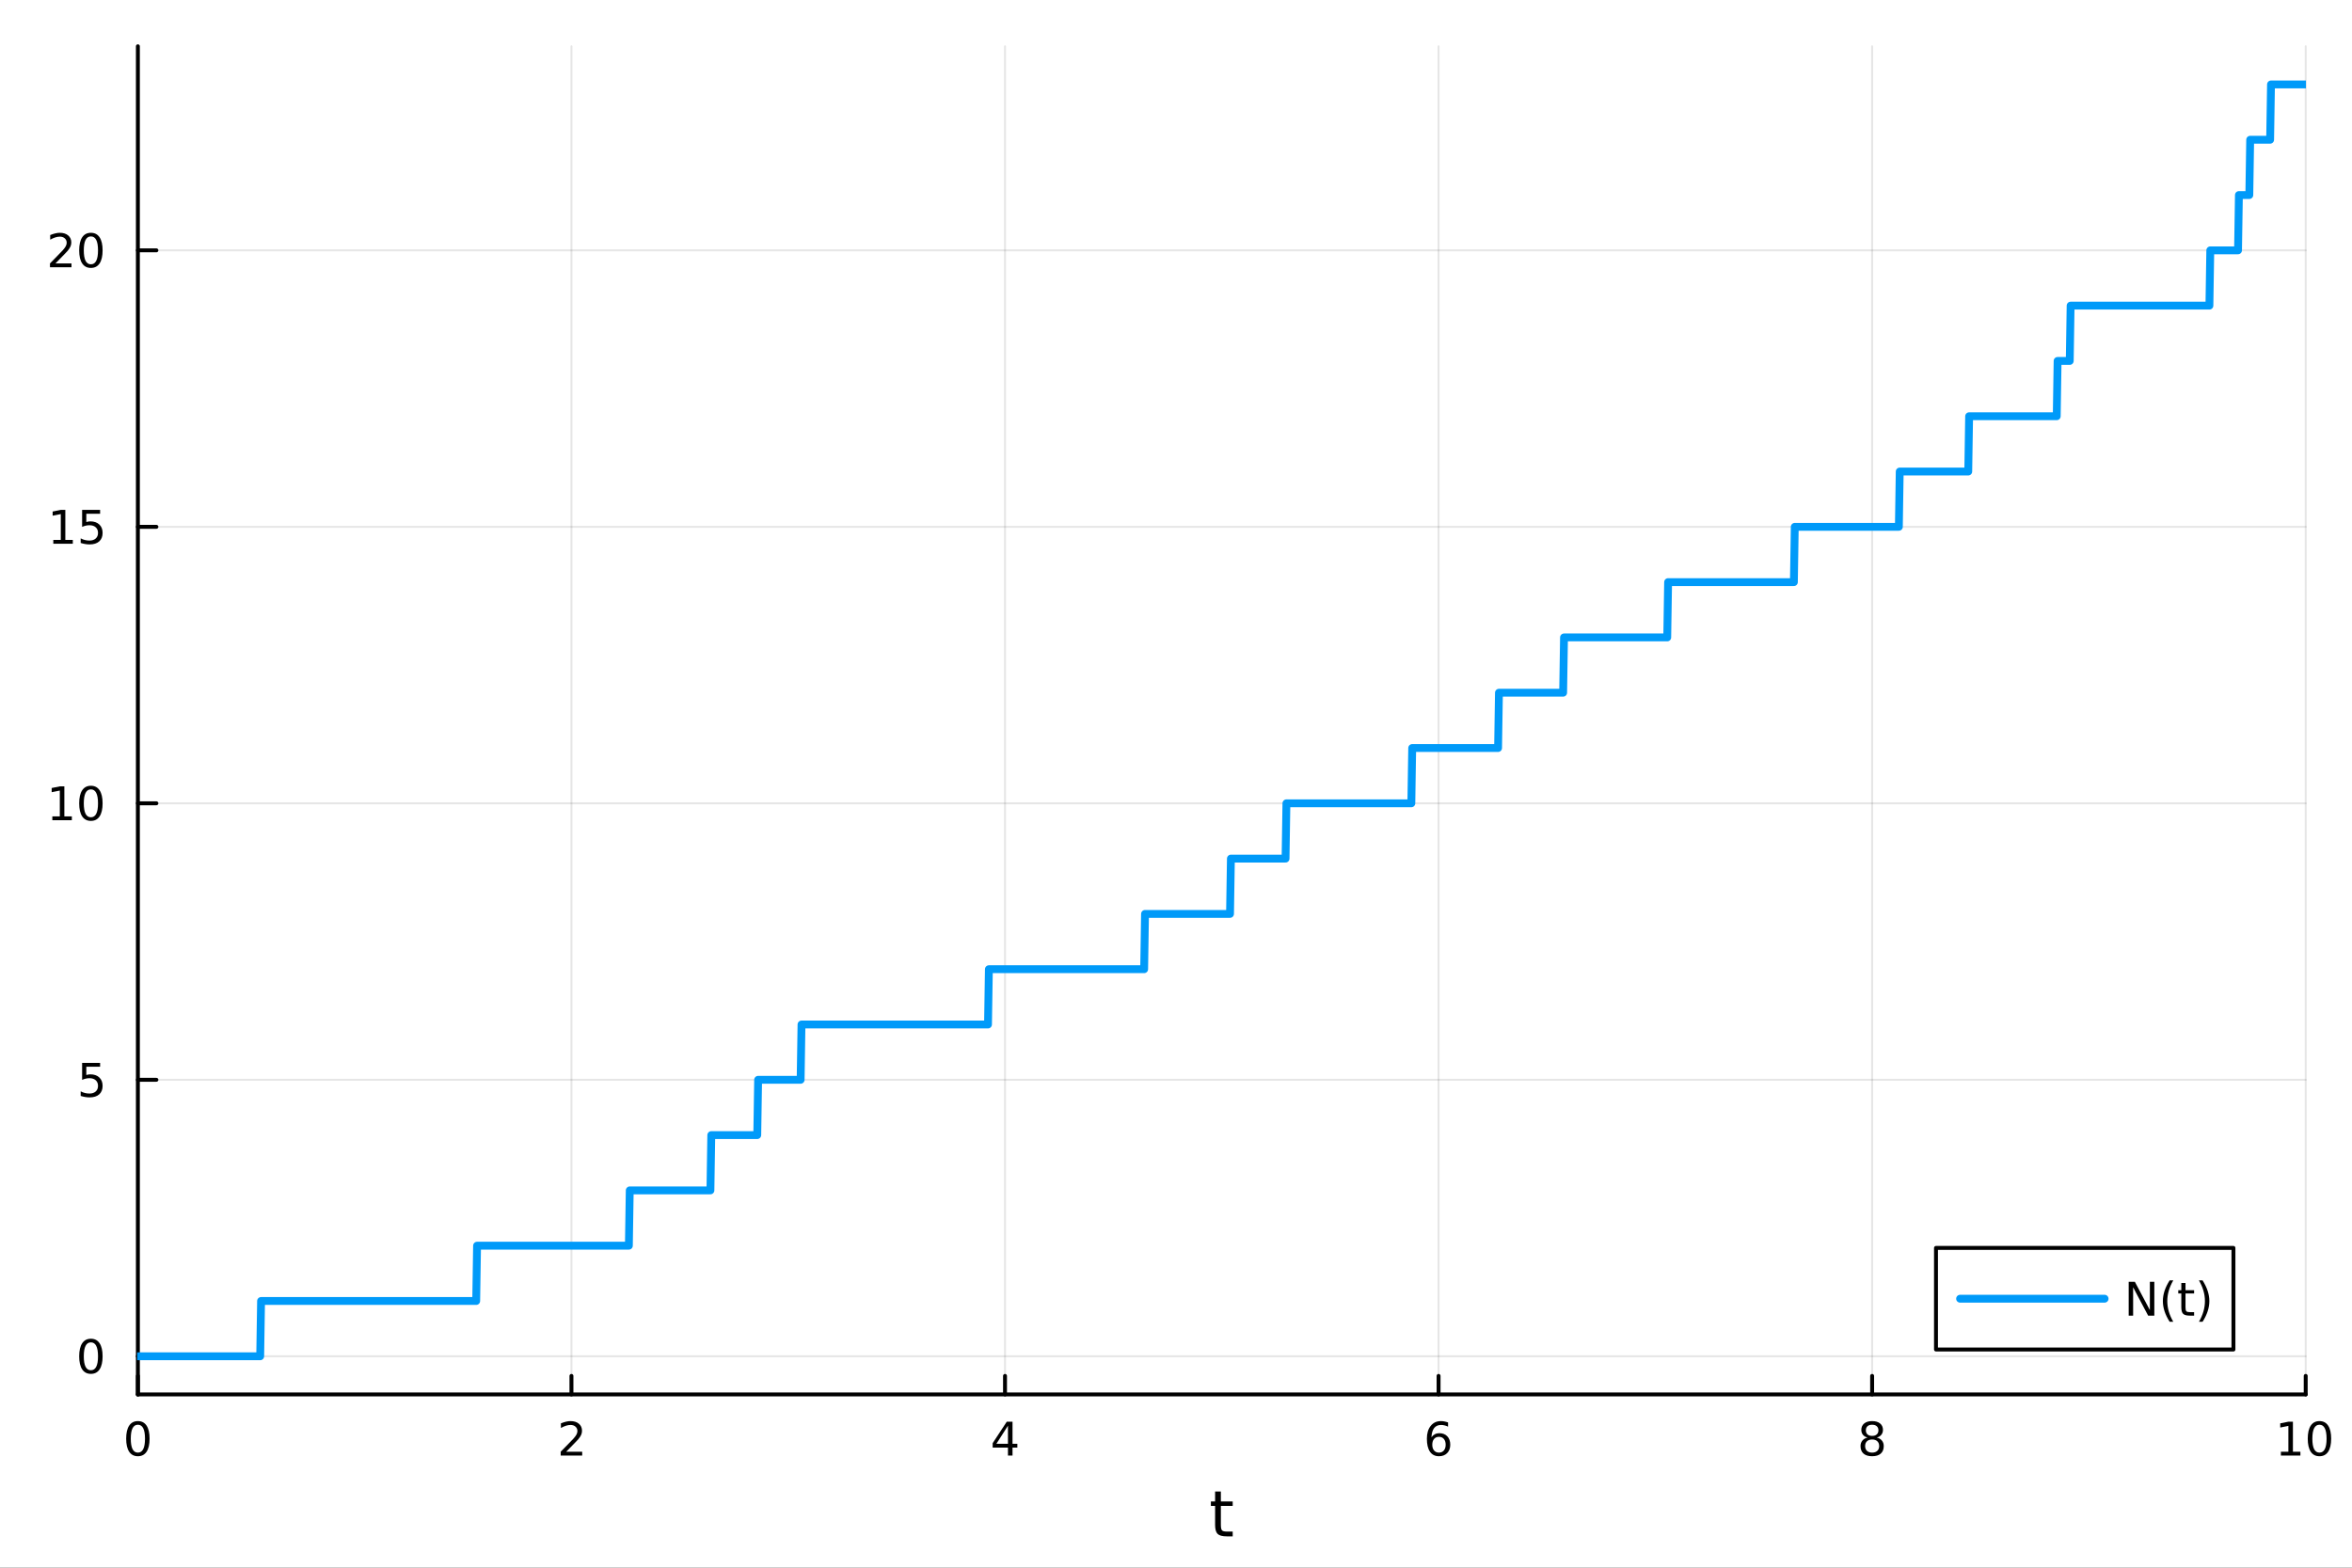 <?xml version="1.0" encoding="utf-8"?>
<svg xmlns="http://www.w3.org/2000/svg" xmlns:xlink="http://www.w3.org/1999/xlink" width="600" height="400" viewBox="0 0 2400 1600">
<rect x="0" y="0" width="2400" height="1600" fill="#333333" stroke="none"/>
<defs>
  <clipPath id="clip940">
    <rect x="0" y="0" width="2400" height="1600"/>
  </clipPath>
</defs>
<path clip-path="url(#clip940)" d="M0 1600 L2400 1600 L2400 0 L0 0  Z" fill="#ffffff" fill-rule="evenodd" fill-opacity="1"/>
<defs>
  <clipPath id="clip941">
    <rect x="480" y="0" width="1681" height="1600"/>
  </clipPath>
</defs>
<path clip-path="url(#clip940)" d="M140.696 1423.18 L2352.76 1423.18 L2352.76 47.244 L140.696 47.244  Z" fill="#ffffff" fill-rule="evenodd" fill-opacity="1"/>
<defs>
  <clipPath id="clip942">
    <rect x="140" y="47" width="2213" height="1377"/>
  </clipPath>
</defs>
<polyline clip-path="url(#clip942)" style="stroke:#000000; stroke-linecap:round; stroke-linejoin:round; stroke-width:2; stroke-opacity:0.1; fill:none" points="140.696,1423.18 140.696,47.244 "/>
<polyline clip-path="url(#clip942)" style="stroke:#000000; stroke-linecap:round; stroke-linejoin:round; stroke-width:2; stroke-opacity:0.1; fill:none" points="583.108,1423.18 583.108,47.244 "/>
<polyline clip-path="url(#clip942)" style="stroke:#000000; stroke-linecap:round; stroke-linejoin:round; stroke-width:2; stroke-opacity:0.1; fill:none" points="1025.52,1423.18 1025.52,47.244 "/>
<polyline clip-path="url(#clip942)" style="stroke:#000000; stroke-linecap:round; stroke-linejoin:round; stroke-width:2; stroke-opacity:0.1; fill:none" points="1467.93,1423.18 1467.93,47.244 "/>
<polyline clip-path="url(#clip942)" style="stroke:#000000; stroke-linecap:round; stroke-linejoin:round; stroke-width:2; stroke-opacity:0.1; fill:none" points="1910.34,1423.18 1910.34,47.244 "/>
<polyline clip-path="url(#clip942)" style="stroke:#000000; stroke-linecap:round; stroke-linejoin:round; stroke-width:2; stroke-opacity:0.1; fill:none" points="2352.76,1423.18 2352.76,47.244 "/>
<polyline clip-path="url(#clip942)" style="stroke:#000000; stroke-linecap:round; stroke-linejoin:round; stroke-width:2; stroke-opacity:0.1; fill:none" points="140.696,1384.24 2352.76,1384.24 "/>
<polyline clip-path="url(#clip942)" style="stroke:#000000; stroke-linecap:round; stroke-linejoin:round; stroke-width:2; stroke-opacity:0.1; fill:none" points="140.696,1102.05 2352.76,1102.05 "/>
<polyline clip-path="url(#clip942)" style="stroke:#000000; stroke-linecap:round; stroke-linejoin:round; stroke-width:2; stroke-opacity:0.1; fill:none" points="140.696,819.868 2352.76,819.868 "/>
<polyline clip-path="url(#clip942)" style="stroke:#000000; stroke-linecap:round; stroke-linejoin:round; stroke-width:2; stroke-opacity:0.1; fill:none" points="140.696,537.682 2352.76,537.682 "/>
<polyline clip-path="url(#clip942)" style="stroke:#000000; stroke-linecap:round; stroke-linejoin:round; stroke-width:2; stroke-opacity:0.1; fill:none" points="140.696,255.497 2352.76,255.497 "/>
<polyline clip-path="url(#clip940)" style="stroke:#000000; stroke-linecap:round; stroke-linejoin:round; stroke-width:4; stroke-opacity:1; fill:none" points="140.696,1423.18 2352.76,1423.18 "/>
<polyline clip-path="url(#clip940)" style="stroke:#000000; stroke-linecap:round; stroke-linejoin:round; stroke-width:4; stroke-opacity:1; fill:none" points="140.696,1423.18 140.696,1404.28 "/>
<polyline clip-path="url(#clip940)" style="stroke:#000000; stroke-linecap:round; stroke-linejoin:round; stroke-width:4; stroke-opacity:1; fill:none" points="583.108,1423.18 583.108,1404.28 "/>
<polyline clip-path="url(#clip940)" style="stroke:#000000; stroke-linecap:round; stroke-linejoin:round; stroke-width:4; stroke-opacity:1; fill:none" points="1025.52,1423.18 1025.52,1404.28 "/>
<polyline clip-path="url(#clip940)" style="stroke:#000000; stroke-linecap:round; stroke-linejoin:round; stroke-width:4; stroke-opacity:1; fill:none" points="1467.93,1423.18 1467.93,1404.28 "/>
<polyline clip-path="url(#clip940)" style="stroke:#000000; stroke-linecap:round; stroke-linejoin:round; stroke-width:4; stroke-opacity:1; fill:none" points="1910.34,1423.18 1910.34,1404.28 "/>
<polyline clip-path="url(#clip940)" style="stroke:#000000; stroke-linecap:round; stroke-linejoin:round; stroke-width:4; stroke-opacity:1; fill:none" points="2352.76,1423.18 2352.76,1404.28 "/>
<path clip-path="url(#clip940)" d="M140.696 1454.1 Q137.084 1454.1 135.256 1457.66 Q133.45 1461.2 133.45 1468.33 Q133.45 1475.44 135.256 1479.01 Q137.084 1482.55 140.696 1482.55 Q144.33 1482.55 146.135 1479.01 Q147.964 1475.44 147.964 1468.33 Q147.964 1461.2 146.135 1457.66 Q144.33 1454.1 140.696 1454.1 M140.696 1450.39 Q146.506 1450.39 149.561 1455 Q152.64 1459.58 152.64 1468.33 Q152.64 1477.06 149.561 1481.67 Q146.506 1486.25 140.696 1486.25 Q134.885 1486.25 131.807 1481.67 Q128.751 1477.06 128.751 1468.33 Q128.751 1459.58 131.807 1455 Q134.885 1450.39 140.696 1450.39 Z" fill="#000000" fill-rule="nonzero" fill-opacity="1" /><path clip-path="url(#clip940)" d="M577.76 1481.64 L594.08 1481.64 L594.08 1485.58 L572.135 1485.58 L572.135 1481.64 Q574.797 1478.89 579.381 1474.26 Q583.987 1469.61 585.168 1468.27 Q587.413 1465.74 588.293 1464.01 Q589.196 1462.25 589.196 1460.56 Q589.196 1457.8 587.251 1456.07 Q585.33 1454.33 582.228 1454.33 Q580.029 1454.33 577.575 1455.09 Q575.145 1455.86 572.367 1457.41 L572.367 1452.69 Q575.191 1451.55 577.645 1450.97 Q580.098 1450.39 582.135 1450.39 Q587.506 1450.39 590.7 1453.08 Q593.895 1455.77 593.895 1460.26 Q593.895 1462.39 593.084 1464.31 Q592.297 1466.2 590.191 1468.8 Q589.612 1469.47 586.51 1472.69 Q583.409 1475.88 577.76 1481.64 Z" fill="#000000" fill-rule="nonzero" fill-opacity="1" /><path clip-path="url(#clip940)" d="M1028.53 1455.09 L1016.72 1473.54 L1028.53 1473.54 L1028.53 1455.09 M1027.3 1451.02 L1033.18 1451.02 L1033.18 1473.54 L1038.11 1473.54 L1038.11 1477.43 L1033.18 1477.43 L1033.18 1485.58 L1028.53 1485.58 L1028.53 1477.43 L1012.93 1477.43 L1012.93 1472.92 L1027.3 1451.02 Z" fill="#000000" fill-rule="nonzero" fill-opacity="1" /><path clip-path="url(#clip940)" d="M1468.34 1466.44 Q1465.19 1466.44 1463.34 1468.59 Q1461.51 1470.74 1461.51 1474.49 Q1461.51 1478.22 1463.34 1480.39 Q1465.19 1482.55 1468.34 1482.55 Q1471.48 1482.55 1473.31 1480.39 Q1475.17 1478.22 1475.17 1474.49 Q1475.17 1470.74 1473.31 1468.59 Q1471.48 1466.44 1468.34 1466.44 M1477.62 1451.78 L1477.62 1456.04 Q1475.86 1455.21 1474.05 1454.77 Q1472.27 1454.33 1470.51 1454.33 Q1465.88 1454.33 1463.43 1457.45 Q1461 1460.58 1460.65 1466.9 Q1462.02 1464.89 1464.08 1463.82 Q1466.14 1462.73 1468.61 1462.73 Q1473.82 1462.73 1476.83 1465.9 Q1479.86 1469.05 1479.86 1474.49 Q1479.86 1479.82 1476.72 1483.03 Q1473.57 1486.25 1468.34 1486.25 Q1462.34 1486.25 1459.17 1481.67 Q1456 1477.06 1456 1468.33 Q1456 1460.14 1459.89 1455.28 Q1463.78 1450.39 1470.33 1450.39 Q1472.09 1450.39 1473.87 1450.74 Q1475.67 1451.09 1477.62 1451.78 Z" fill="#000000" fill-rule="nonzero" fill-opacity="1" /><path clip-path="url(#clip940)" d="M1910.34 1469.17 Q1907.01 1469.17 1905.09 1470.95 Q1903.19 1472.73 1903.19 1475.86 Q1903.19 1478.98 1905.09 1480.77 Q1907.01 1482.55 1910.34 1482.55 Q1913.68 1482.55 1915.6 1480.77 Q1917.52 1478.96 1917.52 1475.86 Q1917.52 1472.73 1915.6 1470.95 Q1913.7 1469.17 1910.34 1469.17 M1905.67 1467.18 Q1902.66 1466.44 1900.97 1464.38 Q1899.3 1462.32 1899.3 1459.35 Q1899.3 1455.21 1902.24 1452.8 Q1905.2 1450.39 1910.34 1450.39 Q1915.51 1450.39 1918.45 1452.8 Q1921.39 1455.21 1921.39 1459.35 Q1921.39 1462.32 1919.7 1464.38 Q1918.03 1466.44 1915.04 1467.18 Q1918.42 1467.96 1920.3 1470.26 Q1922.2 1472.55 1922.2 1475.86 Q1922.2 1480.88 1919.12 1483.57 Q1916.06 1486.25 1910.34 1486.25 Q1904.63 1486.25 1901.55 1483.57 Q1898.49 1480.88 1898.49 1475.86 Q1898.49 1472.55 1900.39 1470.26 Q1902.29 1467.96 1905.67 1467.18 M1903.95 1459.79 Q1903.95 1462.48 1905.62 1463.98 Q1907.31 1465.49 1910.34 1465.49 Q1913.35 1465.49 1915.04 1463.98 Q1916.76 1462.48 1916.76 1459.79 Q1916.76 1457.11 1915.04 1455.6 Q1913.35 1454.1 1910.34 1454.1 Q1907.31 1454.1 1905.62 1455.6 Q1903.95 1457.11 1903.95 1459.79 Z" fill="#000000" fill-rule="nonzero" fill-opacity="1" /><path clip-path="url(#clip940)" d="M2327.44 1481.64 L2335.08 1481.64 L2335.08 1455.28 L2326.77 1456.95 L2326.77 1452.69 L2335.04 1451.02 L2339.71 1451.02 L2339.71 1481.64 L2347.35 1481.64 L2347.35 1485.58 L2327.44 1485.58 L2327.44 1481.64 Z" fill="#000000" fill-rule="nonzero" fill-opacity="1" /><path clip-path="url(#clip940)" d="M2366.8 1454.1 Q2363.18 1454.1 2361.36 1457.66 Q2359.55 1461.2 2359.55 1468.33 Q2359.55 1475.44 2361.36 1479.01 Q2363.18 1482.55 2366.8 1482.55 Q2370.43 1482.55 2372.23 1479.01 Q2374.06 1475.44 2374.06 1468.33 Q2374.06 1461.2 2372.23 1457.66 Q2370.43 1454.1 2366.8 1454.1 M2366.8 1450.39 Q2372.61 1450.39 2375.66 1455 Q2378.74 1459.58 2378.74 1468.33 Q2378.74 1477.06 2375.66 1481.67 Q2372.61 1486.25 2366.8 1486.25 Q2360.99 1486.25 2357.91 1481.67 Q2354.85 1477.06 2354.85 1468.33 Q2354.85 1459.58 2357.91 1455 Q2360.99 1450.39 2366.8 1450.39 Z" fill="#000000" fill-rule="nonzero" fill-opacity="1" /><path clip-path="url(#clip940)" d="M1245.79 1522.27 L1245.79 1532.4 L1257.85 1532.4 L1257.85 1536.95 L1245.79 1536.95 L1245.79 1556.3 Q1245.79 1560.66 1246.96 1561.9 Q1248.17 1563.14 1251.83 1563.14 L1257.85 1563.14 L1257.85 1568.04 L1251.83 1568.04 Q1245.05 1568.04 1242.48 1565.53 Q1239.9 1562.98 1239.9 1556.3 L1239.9 1536.95 L1235.6 1536.95 L1235.6 1532.4 L1239.9 1532.4 L1239.9 1522.27 L1245.79 1522.27 Z" fill="#000000" fill-rule="nonzero" fill-opacity="1" /><polyline clip-path="url(#clip940)" style="stroke:#000000; stroke-linecap:round; stroke-linejoin:round; stroke-width:4; stroke-opacity:1; fill:none" points="140.696,1423.18 140.696,47.244 "/>
<polyline clip-path="url(#clip940)" style="stroke:#000000; stroke-linecap:round; stroke-linejoin:round; stroke-width:4; stroke-opacity:1; fill:none" points="140.696,1384.24 159.593,1384.24 "/>
<polyline clip-path="url(#clip940)" style="stroke:#000000; stroke-linecap:round; stroke-linejoin:round; stroke-width:4; stroke-opacity:1; fill:none" points="140.696,1102.05 159.593,1102.05 "/>
<polyline clip-path="url(#clip940)" style="stroke:#000000; stroke-linecap:round; stroke-linejoin:round; stroke-width:4; stroke-opacity:1; fill:none" points="140.696,819.868 159.593,819.868 "/>
<polyline clip-path="url(#clip940)" style="stroke:#000000; stroke-linecap:round; stroke-linejoin:round; stroke-width:4; stroke-opacity:1; fill:none" points="140.696,537.682 159.593,537.682 "/>
<polyline clip-path="url(#clip940)" style="stroke:#000000; stroke-linecap:round; stroke-linejoin:round; stroke-width:4; stroke-opacity:1; fill:none" points="140.696,255.497 159.593,255.497 "/>
<path clip-path="url(#clip940)" d="M92.751 1370.04 Q89.14 1370.04 87.311 1373.6 Q85.506 1377.14 85.506 1384.27 Q85.506 1391.38 87.311 1394.94 Q89.14 1398.49 92.751 1398.49 Q96.385 1398.49 98.191 1394.94 Q100.02 1391.38 100.02 1384.27 Q100.02 1377.14 98.191 1373.6 Q96.385 1370.04 92.751 1370.04 M92.751 1366.33 Q98.561 1366.33 101.617 1370.94 Q104.696 1375.52 104.696 1384.27 Q104.696 1393 101.617 1397.61 Q98.561 1402.19 92.751 1402.19 Q86.941 1402.19 83.862 1397.61 Q80.807 1393 80.807 1384.27 Q80.807 1375.52 83.862 1370.94 Q86.941 1366.33 92.751 1366.33 Z" fill="#000000" fill-rule="nonzero" fill-opacity="1" /><path clip-path="url(#clip940)" d="M83.793 1084.77 L102.149 1084.77 L102.149 1088.71 L88.075 1088.71 L88.075 1097.18 Q89.094 1096.83 90.112 1096.67 Q91.131 1096.49 92.149 1096.49 Q97.936 1096.49 101.316 1099.66 Q104.696 1102.83 104.696 1108.25 Q104.696 1113.82 101.223 1116.93 Q97.751 1120 91.432 1120 Q89.256 1120 86.987 1119.63 Q84.742 1119.26 82.335 1118.52 L82.335 1113.82 Q84.418 1114.96 86.64 1115.51 Q88.862 1116.07 91.339 1116.07 Q95.344 1116.07 97.682 1113.96 Q100.02 1111.86 100.02 1108.25 Q100.02 1104.63 97.682 1102.53 Q95.344 1100.42 91.339 1100.42 Q89.464 1100.42 87.589 1100.84 Q85.737 1101.25 83.793 1102.13 L83.793 1084.77 Z" fill="#000000" fill-rule="nonzero" fill-opacity="1" /><path clip-path="url(#clip940)" d="M53.4 833.212 L61.038 833.212 L61.038 806.847 L52.728 808.513 L52.728 804.254 L60.992 802.588 L65.668 802.588 L65.668 833.212 L73.307 833.212 L73.307 837.148 L53.4 837.148 L53.4 833.212 Z" fill="#000000" fill-rule="nonzero" fill-opacity="1" /><path clip-path="url(#clip940)" d="M92.751 805.666 Q89.14 805.666 87.311 809.231 Q85.506 812.773 85.506 819.902 Q85.506 827.009 87.311 830.574 Q89.14 834.115 92.751 834.115 Q96.385 834.115 98.191 830.574 Q100.02 827.009 100.02 819.902 Q100.02 812.773 98.191 809.231 Q96.385 805.666 92.751 805.666 M92.751 801.963 Q98.561 801.963 101.617 806.569 Q104.696 811.152 104.696 819.902 Q104.696 828.629 101.617 833.236 Q98.561 837.819 92.751 837.819 Q86.941 837.819 83.862 833.236 Q80.807 828.629 80.807 819.902 Q80.807 811.152 83.862 806.569 Q86.941 801.963 92.751 801.963 Z" fill="#000000" fill-rule="nonzero" fill-opacity="1" /><path clip-path="url(#clip940)" d="M54.395 551.027 L62.034 551.027 L62.034 524.661 L53.724 526.328 L53.724 522.069 L61.987 520.402 L66.663 520.402 L66.663 551.027 L74.302 551.027 L74.302 554.962 L54.395 554.962 L54.395 551.027 Z" fill="#000000" fill-rule="nonzero" fill-opacity="1" /><path clip-path="url(#clip940)" d="M83.793 520.402 L102.149 520.402 L102.149 524.337 L88.075 524.337 L88.075 532.81 Q89.094 532.462 90.112 532.3 Q91.131 532.115 92.149 532.115 Q97.936 532.115 101.316 535.286 Q104.696 538.458 104.696 543.874 Q104.696 549.453 101.223 552.555 Q97.751 555.634 91.432 555.634 Q89.256 555.634 86.987 555.263 Q84.742 554.893 82.335 554.152 L82.335 549.453 Q84.418 550.587 86.64 551.143 Q88.862 551.698 91.339 551.698 Q95.344 551.698 97.682 549.592 Q100.02 547.485 100.02 543.874 Q100.02 540.263 97.682 538.157 Q95.344 536.05 91.339 536.05 Q89.464 536.05 87.589 536.467 Q85.737 536.884 83.793 537.763 L83.793 520.402 Z" fill="#000000" fill-rule="nonzero" fill-opacity="1" /><path clip-path="url(#clip940)" d="M56.617 268.842 L72.936 268.842 L72.936 272.777 L50.992 272.777 L50.992 268.842 Q53.654 266.087 58.237 261.457 Q62.844 256.805 64.025 255.462 Q66.27 252.939 67.149 251.203 Q68.052 249.444 68.052 247.754 Q68.052 244.999 66.108 243.263 Q64.186 241.527 61.085 241.527 Q58.886 241.527 56.432 242.291 Q54.001 243.055 51.224 244.606 L51.224 239.884 Q54.048 238.749 56.501 238.171 Q58.955 237.592 60.992 237.592 Q66.362 237.592 69.557 240.277 Q72.751 242.962 72.751 247.453 Q72.751 249.583 71.941 251.504 Q71.154 253.402 69.048 255.995 Q68.469 256.666 65.367 259.883 Q62.265 263.078 56.617 268.842 Z" fill="#000000" fill-rule="nonzero" fill-opacity="1" /><path clip-path="url(#clip940)" d="M92.751 241.296 Q89.14 241.296 87.311 244.86 Q85.506 248.402 85.506 255.532 Q85.506 262.638 87.311 266.203 Q89.14 269.744 92.751 269.744 Q96.385 269.744 98.191 266.203 Q100.02 262.638 100.02 255.532 Q100.02 248.402 98.191 244.86 Q96.385 241.296 92.751 241.296 M92.751 237.592 Q98.561 237.592 101.617 242.198 Q104.696 246.782 104.696 255.532 Q104.696 264.258 101.617 268.865 Q98.561 273.448 92.751 273.448 Q86.941 273.448 83.862 268.865 Q80.807 264.258 80.807 255.532 Q80.807 246.782 83.862 242.198 Q86.941 237.592 92.751 237.592 Z" fill="#000000" fill-rule="nonzero" fill-opacity="1" /><polyline clip-path="url(#clip942)" style="stroke:#009af9; stroke-linecap:round; stroke-linejoin:round; stroke-width:8; stroke-opacity:1; fill:none" points="140.696,1384.24 141.581,1384.24 142.466,1384.24 143.351,1384.24 144.236,1384.24 145.121,1384.24 146.007,1384.24 146.892,1384.24 147.777,1384.24 148.662,1384.24 149.547,1384.24 150.433,1384.24 151.318,1384.24 152.203,1384.24 153.088,1384.24 153.973,1384.24 154.858,1384.24 155.744,1384.24 156.629,1384.24 157.514,1384.24 158.399,1384.24 159.284,1384.24 160.169,1384.24 161.055,1384.24 161.94,1384.24 162.825,1384.24 163.71,1384.24 164.595,1384.24 165.481,1384.24 166.366,1384.24 167.251,1384.24 168.136,1384.24 169.021,1384.24 169.906,1384.24 170.792,1384.24 171.677,1384.24 172.562,1384.24 173.447,1384.24 174.332,1384.24 175.217,1384.24 176.103,1384.24 176.988,1384.24 177.873,1384.24 178.758,1384.24 179.643,1384.24 180.529,1384.24 181.414,1384.24 182.299,1384.24 183.184,1384.24 184.069,1384.24 184.954,1384.24 185.84,1384.24 186.725,1384.24 187.61,1384.24 188.495,1384.24 189.38,1384.24 190.266,1384.24 191.151,1384.24 192.036,1384.24 192.921,1384.24 193.806,1384.24 194.691,1384.24 195.577,1384.24 196.462,1384.24 197.347,1384.24 198.232,1384.24 199.117,1384.24 200.002,1384.24 200.888,1384.24 201.773,1384.24 202.658,1384.24 203.543,1384.24 204.428,1384.24 205.314,1384.24 206.199,1384.24 207.084,1384.24 207.969,1384.24 208.854,1384.24 209.739,1384.24 210.625,1384.24 211.51,1384.24 212.395,1384.24 213.28,1384.24 214.165,1384.24 215.051,1384.24 215.936,1384.24 216.821,1384.24 217.706,1384.24 218.591,1384.24 219.476,1384.24 220.362,1384.24 221.247,1384.24 222.132,1384.24 223.017,1384.24 223.902,1384.24 224.787,1384.24 225.673,1384.24 226.558,1384.24 227.443,1384.24 228.328,1384.24 229.213,1384.24 230.099,1384.24 230.984,1384.24 231.869,1384.24 232.754,1384.24 233.639,1384.24 234.524,1384.24 235.41,1384.24 236.295,1384.24 237.18,1384.24 238.065,1384.24 238.95,1384.24 239.836,1384.24 240.721,1384.24 241.606,1384.24 242.491,1384.24 243.376,1384.24 244.261,1384.24 245.147,1384.24 246.032,1384.24 246.917,1384.24 247.802,1384.24 248.687,1384.24 249.572,1384.24 250.458,1384.24 251.343,1384.24 252.228,1384.24 253.113,1384.24 253.998,1384.24 254.884,1384.24 255.769,1384.24 256.654,1384.24 257.539,1384.24 258.424,1384.24 259.309,1384.24 260.195,1384.24 261.08,1384.24 261.965,1384.24 262.85,1384.24 263.735,1384.24 264.62,1384.24 265.506,1384.24 266.391,1327.8 267.276,1327.8 268.161,1327.8 269.046,1327.8 269.932,1327.8 270.817,1327.8 271.702,1327.8 272.587,1327.8 273.472,1327.8 274.357,1327.8 275.243,1327.8 276.128,1327.8 277.013,1327.8 277.898,1327.8 278.783,1327.8 279.669,1327.8 280.554,1327.8 281.439,1327.8 282.324,1327.8 283.209,1327.8 284.094,1327.8 284.98,1327.8 285.865,1327.8 286.75,1327.8 287.635,1327.8 288.52,1327.8 289.405,1327.8 290.291,1327.8 291.176,1327.8 292.061,1327.8 292.946,1327.8 293.831,1327.8 294.717,1327.8 295.602,1327.8 296.487,1327.8 297.372,1327.8 298.257,1327.8 299.142,1327.8 300.028,1327.8 300.913,1327.8 301.798,1327.8 302.683,1327.8 303.568,1327.8 304.454,1327.8 305.339,1327.8 306.224,1327.8 307.109,1327.8 307.994,1327.8 308.879,1327.8 309.765,1327.8 310.65,1327.8 311.535,1327.8 312.42,1327.8 313.305,1327.8 314.19,1327.8 315.076,1327.8 315.961,1327.8 316.846,1327.8 317.731,1327.8 318.616,1327.8 319.502,1327.8 320.387,1327.8 321.272,1327.8 322.157,1327.8 323.042,1327.8 323.927,1327.8 324.813,1327.8 325.698,1327.8 326.583,1327.8 327.468,1327.8 328.353,1327.8 329.239,1327.8 330.124,1327.8 331.009,1327.8 331.894,1327.8 332.779,1327.8 333.664,1327.8 334.55,1327.8 335.435,1327.8 336.32,1327.8 337.205,1327.8 338.09,1327.8 338.975,1327.8 339.861,1327.8 340.746,1327.8 341.631,1327.8 342.516,1327.8 343.401,1327.8 344.287,1327.8 345.172,1327.8 346.057,1327.8 346.942,1327.8 347.827,1327.8 348.712,1327.8 349.598,1327.8 350.483,1327.8 351.368,1327.8 352.253,1327.8 353.138,1327.8 354.023,1327.8 354.909,1327.8 355.794,1327.8 356.679,1327.8 357.564,1327.8 358.449,1327.8 359.335,1327.8 360.22,1327.8 361.105,1327.8 361.99,1327.8 362.875,1327.8 363.76,1327.8 364.646,1327.8 365.531,1327.8 366.416,1327.8 367.301,1327.8 368.186,1327.8 369.072,1327.8 369.957,1327.8 370.842,1327.8 371.727,1327.8 372.612,1327.8 373.497,1327.8 374.383,1327.8 375.268,1327.8 376.153,1327.8 377.038,1327.8 377.923,1327.8 378.808,1327.8 379.694,1327.8 380.579,1327.8 381.464,1327.8 382.349,1327.8 383.234,1327.8 384.12,1327.8 385.005,1327.8 385.89,1327.8 386.775,1327.8 387.66,1327.8 388.545,1327.8 389.431,1327.8 390.316,1327.8 391.201,1327.8 392.086,1327.8 392.971,1327.8 393.857,1327.8 394.742,1327.8 395.627,1327.8 396.512,1327.8 397.397,1327.8 398.282,1327.8 399.168,1327.8 400.053,1327.8 400.938,1327.8 401.823,1327.8 402.708,1327.8 403.593,1327.8 404.479,1327.8 405.364,1327.8 406.249,1327.8 407.134,1327.8 408.019,1327.8 408.905,1327.8 409.79,1327.8 410.675,1327.8 411.56,1327.8 412.445,1327.8 413.33,1327.8 414.216,1327.8 415.101,1327.8 415.986,1327.8 416.871,1327.8 417.756,1327.8 418.642,1327.8 419.527,1327.8 420.412,1327.8 421.297,1327.8 422.182,1327.8 423.067,1327.8 423.953,1327.8 424.838,1327.8 425.723,1327.8 426.608,1327.8 427.493,1327.8 428.378,1327.8 429.264,1327.8 430.149,1327.8 431.034,1327.8 431.919,1327.8 432.804,1327.8 433.69,1327.8 434.575,1327.8 435.46,1327.8 436.345,1327.8 437.23,1327.8 438.115,1327.8 439.001,1327.8 439.886,1327.8 440.771,1327.8 441.656,1327.8 442.541,1327.8 443.426,1327.8 444.312,1327.8 445.197,1327.8 446.082,1327.8 446.967,1327.8 447.852,1327.8 448.738,1327.8 449.623,1327.8 450.508,1327.8 451.393,1327.8 452.278,1327.8 453.163,1327.8 454.049,1327.8 454.934,1327.8 455.819,1327.8 456.704,1327.8 457.589,1327.8 458.475,1327.8 459.36,1327.8 460.245,1327.8 461.13,1327.8 462.015,1327.8 462.9,1327.8 463.786,1327.8 464.671,1327.8 465.556,1327.8 466.441,1327.8 467.326,1327.8 468.211,1327.8 469.097,1327.8 469.982,1327.8 470.867,1327.8 471.752,1327.8 472.637,1327.8 473.523,1327.8 474.408,1327.8 475.293,1327.8 476.178,1327.8 477.063,1327.8 477.948,1327.8 478.834,1327.8 479.719,1327.8 480.604,1327.8 481.489,1327.8 482.374,1327.8 483.26,1327.8 484.145,1327.8 485.03,1327.8 485.915,1327.8 486.8,1271.36 487.685,1271.36 488.571,1271.36 489.456,1271.36 490.341,1271.36 491.226,1271.36 492.111,1271.36 492.996,1271.36 493.882,1271.36 494.767,1271.36 495.652,1271.36 496.537,1271.36 497.422,1271.36 498.308,1271.36 499.193,1271.36 500.078,1271.36 500.963,1271.36 501.848,1271.36 502.733,1271.36 503.619,1271.36 504.504,1271.36 505.389,1271.36 506.274,1271.36 507.159,1271.36 508.045,1271.36 508.93,1271.36 509.815,1271.36 510.7,1271.36 511.585,1271.36 512.47,1271.36 513.356,1271.36 514.241,1271.36 515.126,1271.36 516.011,1271.36 516.896,1271.36 517.781,1271.36 518.667,1271.36 519.552,1271.36 520.437,1271.36 521.322,1271.36 522.207,1271.36 523.093,1271.36 523.978,1271.36 524.863,1271.36 525.748,1271.36 526.633,1271.36 527.518,1271.36 528.404,1271.36 529.289,1271.36 530.174,1271.36 531.059,1271.36 531.944,1271.36 532.829,1271.36 533.715,1271.36 534.6,1271.36 535.485,1271.36 536.37,1271.36 537.255,1271.36 538.141,1271.36 539.026,1271.36 539.911,1271.36 540.796,1271.36 541.681,1271.36 542.566,1271.36 543.452,1271.36 544.337,1271.36 545.222,1271.36 546.107,1271.36 546.992,1271.36 547.878,1271.36 548.763,1271.36 549.648,1271.36 550.533,1271.36 551.418,1271.36 552.303,1271.36 553.189,1271.36 554.074,1271.36 554.959,1271.36 555.844,1271.36 556.729,1271.36 557.614,1271.36 558.5,1271.36 559.385,1271.36 560.27,1271.36 561.155,1271.36 562.04,1271.36 562.926,1271.36 563.811,1271.36 564.696,1271.36 565.581,1271.36 566.466,1271.36 567.351,1271.36 568.237,1271.36 569.122,1271.36 570.007,1271.36 570.892,1271.36 571.777,1271.36 572.663,1271.36 573.548,1271.36 574.433,1271.36 575.318,1271.36 576.203,1271.36 577.088,1271.36 577.974,1271.36 578.859,1271.36 579.744,1271.36 580.629,1271.36 581.514,1271.36 582.399,1271.36 583.285,1271.36 584.17,1271.36 585.055,1271.36 585.94,1271.36 586.825,1271.36 587.711,1271.36 588.596,1271.36 589.481,1271.36 590.366,1271.36 591.251,1271.36 592.136,1271.36 593.022,1271.36 593.907,1271.36 594.792,1271.36 595.677,1271.36 596.562,1271.36 597.448,1271.36 598.333,1271.36 599.218,1271.36 600.103,1271.36 600.988,1271.36 601.873,1271.36 602.759,1271.36 603.644,1271.36 604.529,1271.36 605.414,1271.36 606.299,1271.36 607.184,1271.36 608.07,1271.36 608.955,1271.36 609.84,1271.36 610.725,1271.36 611.61,1271.36 612.496,1271.36 613.381,1271.36 614.266,1271.36 615.151,1271.36 616.036,1271.36 616.921,1271.36 617.807,1271.36 618.692,1271.36 619.577,1271.36 620.462,1271.36 621.347,1271.36 622.232,1271.36 623.118,1271.36 624.003,1271.36 624.888,1271.36 625.773,1271.36 626.658,1271.36 627.544,1271.36 628.429,1271.36 629.314,1271.36 630.199,1271.36 631.084,1271.36 631.969,1271.36 632.855,1271.36 633.74,1271.36 634.625,1271.36 635.51,1271.36 636.395,1271.36 637.281,1271.36 638.166,1271.36 639.051,1271.36 639.936,1271.36 640.821,1271.36 641.706,1271.36 642.592,1214.93 643.477,1214.93 644.362,1214.93 645.247,1214.93 646.132,1214.93 647.017,1214.93 647.903,1214.93 648.788,1214.93 649.673,1214.93 650.558,1214.93 651.443,1214.93 652.329,1214.93 653.214,1214.93 654.099,1214.93 654.984,1214.93 655.869,1214.93 656.754,1214.93 657.64,1214.93 658.525,1214.93 659.41,1214.93 660.295,1214.93 661.18,1214.93 662.066,1214.93 662.951,1214.93 663.836,1214.93 664.721,1214.93 665.606,1214.93 666.491,1214.93 667.377,1214.93 668.262,1214.93 669.147,1214.93 670.032,1214.93 670.917,1214.93 671.802,1214.93 672.688,1214.93 673.573,1214.93 674.458,1214.93 675.343,1214.93 676.228,1214.93 677.114,1214.93 677.999,1214.93 678.884,1214.93 679.769,1214.93 680.654,1214.93 681.539,1214.93 682.425,1214.93 683.31,1214.93 684.195,1214.93 685.08,1214.93 685.965,1214.93 686.851,1214.93 687.736,1214.93 688.621,1214.93 689.506,1214.93 690.391,1214.93 691.276,1214.93 692.162,1214.93 693.047,1214.93 693.932,1214.93 694.817,1214.93 695.702,1214.93 696.587,1214.93 697.473,1214.93 698.358,1214.93 699.243,1214.93 700.128,1214.93 701.013,1214.93 701.899,1214.93 702.784,1214.93 703.669,1214.93 704.554,1214.93 705.439,1214.93 706.324,1214.93 707.21,1214.93 708.095,1214.93 708.98,1214.93 709.865,1214.93 710.75,1214.93 711.635,1214.93 712.521,1214.93 713.406,1214.93 714.291,1214.93 715.176,1214.93 716.061,1214.93 716.947,1214.93 717.832,1214.93 718.717,1214.93 719.602,1214.93 720.487,1214.93 721.372,1214.93 722.258,1214.93 723.143,1214.93 724.028,1214.93 724.913,1214.93 725.798,1158.49 726.684,1158.49 727.569,1158.49 728.454,1158.49 729.339,1158.49 730.224,1158.49 731.109,1158.49 731.995,1158.49 732.88,1158.49 733.765,1158.49 734.65,1158.49 735.535,1158.49 736.42,1158.49 737.306,1158.49 738.191,1158.49 739.076,1158.49 739.961,1158.49 740.846,1158.49 741.732,1158.49 742.617,1158.49 743.502,1158.49 744.387,1158.49 745.272,1158.49 746.157,1158.49 747.043,1158.49 747.928,1158.49 748.813,1158.49 749.698,1158.49 750.583,1158.49 751.469,1158.49 752.354,1158.49 753.239,1158.49 754.124,1158.49 755.009,1158.49 755.894,1158.49 756.78,1158.49 757.665,1158.49 758.55,1158.49 759.435,1158.49 760.32,1158.49 761.205,1158.49 762.091,1158.49 762.976,1158.49 763.861,1158.49 764.746,1158.49 765.631,1158.49 766.517,1158.49 767.402,1158.49 768.287,1158.49 769.172,1158.49 770.057,1158.49 770.942,1158.49 771.828,1158.49 772.713,1158.49 773.598,1102.05 774.483,1102.05 775.368,1102.05 776.254,1102.05 777.139,1102.05 778.024,1102.05 778.909,1102.05 779.794,1102.05 780.679,1102.05 781.565,1102.05 782.45,1102.05 783.335,1102.05 784.22,1102.05 785.105,1102.05 785.99,1102.05 786.876,1102.05 787.761,1102.05 788.646,1102.05 789.531,1102.05 790.416,1102.05 791.302,1102.05 792.187,1102.05 793.072,1102.05 793.957,1102.05 794.842,1102.05 795.727,1102.05 796.613,1102.05 797.498,1102.05 798.383,1102.05 799.268,1102.05 800.153,1102.05 801.038,1102.05 801.924,1102.05 802.809,1102.05 803.694,1102.05 804.579,1102.05 805.464,1102.05 806.35,1102.05 807.235,1102.05 808.12,1102.05 809.005,1102.05 809.89,1102.05 810.775,1102.05 811.661,1102.05 812.546,1102.05 813.431,1102.05 814.316,1102.05 815.201,1102.05 816.087,1102.05 816.972,1102.05 817.857,1045.62 818.742,1045.62 819.627,1045.62 820.512,1045.62 821.398,1045.62 822.283,1045.62 823.168,1045.62 824.053,1045.62 824.938,1045.62 825.823,1045.62 826.709,1045.62 827.594,1045.62 828.479,1045.62 829.364,1045.62 830.249,1045.62 831.135,1045.62 832.02,1045.62 832.905,1045.62 833.79,1045.62 834.675,1045.62 835.56,1045.62 836.446,1045.62 837.331,1045.62 838.216,1045.62 839.101,1045.62 839.986,1045.62 840.872,1045.62 841.757,1045.62 842.642,1045.62 843.527,1045.62 844.412,1045.62 845.297,1045.62 846.183,1045.62 847.068,1045.62 847.953,1045.62 848.838,1045.62 849.723,1045.62 850.608,1045.62 851.494,1045.62 852.379,1045.62 853.264,1045.62 854.149,1045.62 855.034,1045.62 855.92,1045.62 856.805,1045.62 857.69,1045.62 858.575,1045.62 859.46,1045.62 860.345,1045.62 861.231,1045.62 862.116,1045.62 863.001,1045.62 863.886,1045.62 864.771,1045.62 865.657,1045.62 866.542,1045.62 867.427,1045.62 868.312,1045.62 869.197,1045.62 870.082,1045.62 870.968,1045.62 871.853,1045.62 872.738,1045.62 873.623,1045.62 874.508,1045.62 875.393,1045.62 876.279,1045.62 877.164,1045.62 878.049,1045.62 878.934,1045.62 879.819,1045.62 880.705,1045.62 881.59,1045.62 882.475,1045.62 883.36,1045.62 884.245,1045.62 885.13,1045.62 886.016,1045.62 886.901,1045.62 887.786,1045.62 888.671,1045.62 889.556,1045.62 890.441,1045.62 891.327,1045.62 892.212,1045.62 893.097,1045.62 893.982,1045.62 894.867,1045.62 895.753,1045.62 896.638,1045.62 897.523,1045.62 898.408,1045.62 899.293,1045.62 900.178,1045.62 901.064,1045.62 901.949,1045.62 902.834,1045.62 903.719,1045.62 904.604,1045.62 905.49,1045.62 906.375,1045.62 907.26,1045.62 908.145,1045.62 909.03,1045.62 909.915,1045.62 910.801,1045.62 911.686,1045.62 912.571,1045.62 913.456,1045.62 914.341,1045.62 915.226,1045.62 916.112,1045.62 916.997,1045.62 917.882,1045.62 918.767,1045.62 919.652,1045.62 920.538,1045.62 921.423,1045.62 922.308,1045.62 923.193,1045.62 924.078,1045.62 924.963,1045.62 925.849,1045.62 926.734,1045.62 927.619,1045.62 928.504,1045.62 929.389,1045.62 930.275,1045.62 931.16,1045.62 932.045,1045.62 932.93,1045.62 933.815,1045.62 934.7,1045.62 935.586,1045.62 936.471,1045.62 937.356,1045.62 938.241,1045.62 939.126,1045.62 940.011,1045.62 940.897,1045.62 941.782,1045.62 942.667,1045.62 943.552,1045.62 944.437,1045.62 945.323,1045.62 946.208,1045.62 947.093,1045.62 947.978,1045.62 948.863,1045.62 949.748,1045.62 950.634,1045.62 951.519,1045.62 952.404,1045.62 953.289,1045.62 954.174,1045.62 955.06,1045.62 955.945,1045.62 956.83,1045.62 957.715,1045.62 958.6,1045.62 959.485,1045.62 960.371,1045.62 961.256,1045.62 962.141,1045.62 963.026,1045.62 963.911,1045.62 964.796,1045.62 965.682,1045.62 966.567,1045.62 967.452,1045.62 968.337,1045.62 969.222,1045.62 970.108,1045.62 970.993,1045.62 971.878,1045.62 972.763,1045.62 973.648,1045.62 974.533,1045.62 975.419,1045.62 976.304,1045.62 977.189,1045.62 978.074,1045.62 978.959,1045.62 979.844,1045.62 980.73,1045.62 981.615,1045.62 982.5,1045.62 983.385,1045.62 984.27,1045.62 985.156,1045.62 986.041,1045.62 986.926,1045.62 987.811,1045.62 988.696,1045.62 989.581,1045.62 990.467,1045.62 991.352,1045.62 992.237,1045.62 993.122,1045.62 994.007,1045.62 994.893,1045.62 995.778,1045.62 996.663,1045.62 997.548,1045.62 998.433,1045.62 999.318,1045.62 1000.2,1045.62 1001.09,1045.62 1001.97,1045.62 1002.86,1045.62 1003.74,1045.62 1004.63,1045.62 1005.51,1045.62 1006.4,1045.62 1007.29,1045.62 1008.17,1045.62 1009.06,989.179 1009.94,989.179 1010.83,989.179 1011.71,989.179 1012.6,989.179 1013.48,989.179 1014.37,989.179 1015.25,989.179 1016.14,989.179 1017.02,989.179 1017.91,989.179 1018.79,989.179 1019.68,989.179 1020.56,989.179 1021.45,989.179 1022.33,989.179 1023.22,989.179 1024.1,989.179 1024.99,989.179 1025.87,989.179 1026.76,989.179 1027.64,989.179 1028.53,989.179 1029.41,989.179 1030.3,989.179 1031.18,989.179 1032.07,989.179 1032.96,989.179 1033.84,989.179 1034.73,989.179 1035.61,989.179 1036.5,989.179 1037.38,989.179 1038.27,989.179 1039.15,989.179 1040.04,989.179 1040.92,989.179 1041.81,989.179 1042.69,989.179 1043.58,989.179 1044.46,989.179 1045.35,989.179 1046.23,989.179 1047.12,989.179 1048,989.179 1048.89,989.179 1049.77,989.179 1050.66,989.179 1051.54,989.179 1052.43,989.179 1053.31,989.179 1054.2,989.179 1055.08,989.179 1055.97,989.179 1056.85,989.179 1057.74,989.179 1058.63,989.179 1059.51,989.179 1060.4,989.179 1061.28,989.179 1062.17,989.179 1063.05,989.179 1063.94,989.179 1064.82,989.179 1065.71,989.179 1066.59,989.179 1067.48,989.179 1068.36,989.179 1069.25,989.179 1070.13,989.179 1071.02,989.179 1071.9,989.179 1072.79,989.179 1073.67,989.179 1074.56,989.179 1075.44,989.179 1076.33,989.179 1077.21,989.179 1078.1,989.179 1078.98,989.179 1079.87,989.179 1080.75,989.179 1081.64,989.179 1082.53,989.179 1083.41,989.179 1084.3,989.179 1085.18,989.179 1086.07,989.179 1086.95,989.179 1087.84,989.179 1088.72,989.179 1089.61,989.179 1090.49,989.179 1091.38,989.179 1092.26,989.179 1093.15,989.179 1094.03,989.179 1094.92,989.179 1095.8,989.179 1096.69,989.179 1097.57,989.179 1098.46,989.179 1099.34,989.179 1100.23,989.179 1101.11,989.179 1102,989.179 1102.88,989.179 1103.77,989.179 1104.65,989.179 1105.54,989.179 1106.42,989.179 1107.31,989.179 1108.2,989.179 1109.08,989.179 1109.97,989.179 1110.85,989.179 1111.74,989.179 1112.62,989.179 1113.51,989.179 1114.39,989.179 1115.28,989.179 1116.16,989.179 1117.05,989.179 1117.93,989.179 1118.82,989.179 1119.7,989.179 1120.59,989.179 1121.47,989.179 1122.36,989.179 1123.24,989.179 1124.13,989.179 1125.01,989.179 1125.9,989.179 1126.78,989.179 1127.67,989.179 1128.55,989.179 1129.44,989.179 1130.32,989.179 1131.21,989.179 1132.1,989.179 1132.98,989.179 1133.87,989.179 1134.75,989.179 1135.64,989.179 1136.52,989.179 1137.41,989.179 1138.29,989.179 1139.18,989.179 1140.06,989.179 1140.95,989.179 1141.83,989.179 1142.72,989.179 1143.6,989.179 1144.49,989.179 1145.37,989.179 1146.26,989.179 1147.14,989.179 1148.03,989.179 1148.91,989.179 1149.8,989.179 1150.68,989.179 1151.57,989.179 1152.45,989.179 1153.34,989.179 1154.22,989.179 1155.11,989.179 1155.99,989.179 1156.88,989.179 1157.77,989.179 1158.65,989.179 1159.54,989.179 1160.42,989.179 1161.31,989.179 1162.19,989.179 1163.08,989.179 1163.96,989.179 1164.85,989.179 1165.73,989.179 1166.62,989.179 1167.5,989.179 1168.39,932.742 1169.27,932.742 1170.16,932.742 1171.04,932.742 1171.93,932.742 1172.81,932.742 1173.7,932.742 1174.58,932.742 1175.47,932.742 1176.35,932.742 1177.24,932.742 1178.12,932.742 1179.01,932.742 1179.89,932.742 1180.78,932.742 1181.67,932.742 1182.55,932.742 1183.44,932.742 1184.32,932.742 1185.21,932.742 1186.09,932.742 1186.98,932.742 1187.86,932.742 1188.75,932.742 1189.63,932.742 1190.52,932.742 1191.4,932.742 1192.29,932.742 1193.17,932.742 1194.06,932.742 1194.94,932.742 1195.83,932.742 1196.71,932.742 1197.6,932.742 1198.48,932.742 1199.37,932.742 1200.25,932.742 1201.14,932.742 1202.02,932.742 1202.91,932.742 1203.79,932.742 1204.68,932.742 1205.56,932.742 1206.45,932.742 1207.34,932.742 1208.22,932.742 1209.11,932.742 1209.99,932.742 1210.88,932.742 1211.76,932.742 1212.65,932.742 1213.53,932.742 1214.42,932.742 1215.3,932.742 1216.19,932.742 1217.07,932.742 1217.96,932.742 1218.84,932.742 1219.73,932.742 1220.61,932.742 1221.5,932.742 1222.38,932.742 1223.27,932.742 1224.15,932.742 1225.04,932.742 1225.92,932.742 1226.81,932.742 1227.69,932.742 1228.58,932.742 1229.46,932.742 1230.35,932.742 1231.24,932.742 1232.12,932.742 1233.01,932.742 1233.89,932.742 1234.78,932.742 1235.66,932.742 1236.55,932.742 1237.43,932.742 1238.32,932.742 1239.2,932.742 1240.09,932.742 1240.97,932.742 1241.86,932.742 1242.74,932.742 1243.63,932.742 1244.51,932.742 1245.4,932.742 1246.28,932.742 1247.17,932.742 1248.05,932.742 1248.94,932.742 1249.82,932.742 1250.71,932.742 1251.59,932.742 1252.48,932.742 1253.36,932.742 1254.25,932.742 1255.13,932.742 1256.02,876.305 1256.91,876.305 1257.79,876.305 1258.68,876.305 1259.56,876.305 1260.45,876.305 1261.33,876.305 1262.22,876.305 1263.1,876.305 1263.99,876.305 1264.87,876.305 1265.76,876.305 1266.64,876.305 1267.53,876.305 1268.41,876.305 1269.3,876.305 1270.18,876.305 1271.07,876.305 1271.95,876.305 1272.84,876.305 1273.72,876.305 1274.61,876.305 1275.49,876.305 1276.38,876.305 1277.26,876.305 1278.15,876.305 1279.03,876.305 1279.92,876.305 1280.81,876.305 1281.69,876.305 1282.58,876.305 1283.46,876.305 1284.35,876.305 1285.23,876.305 1286.12,876.305 1287,876.305 1287.89,876.305 1288.77,876.305 1289.66,876.305 1290.54,876.305 1291.43,876.305 1292.31,876.305 1293.2,876.305 1294.08,876.305 1294.97,876.305 1295.85,876.305 1296.74,876.305 1297.62,876.305 1298.51,876.305 1299.39,876.305 1300.28,876.305 1301.16,876.305 1302.05,876.305 1302.93,876.305 1303.82,876.305 1304.7,876.305 1305.59,876.305 1306.48,876.305 1307.36,876.305 1308.25,876.305 1309.13,876.305 1310.02,876.305 1310.9,876.305 1311.79,876.305 1312.67,819.868 1313.56,819.868 1314.44,819.868 1315.33,819.868 1316.21,819.868 1317.1,819.868 1317.98,819.868 1318.87,819.868 1319.75,819.868 1320.64,819.868 1321.52,819.868 1322.41,819.868 1323.29,819.868 1324.18,819.868 1325.06,819.868 1325.95,819.868 1326.83,819.868 1327.72,819.868 1328.6,819.868 1329.49,819.868 1330.38,819.868 1331.26,819.868 1332.15,819.868 1333.03,819.868 1333.92,819.868 1334.8,819.868 1335.69,819.868 1336.57,819.868 1337.46,819.868 1338.34,819.868 1339.23,819.868 1340.11,819.868 1341,819.868 1341.88,819.868 1342.77,819.868 1343.65,819.868 1344.54,819.868 1345.42,819.868 1346.31,819.868 1347.19,819.868 1348.08,819.868 1348.96,819.868 1349.85,819.868 1350.73,819.868 1351.62,819.868 1352.5,819.868 1353.39,819.868 1354.27,819.868 1355.16,819.868 1356.05,819.868 1356.93,819.868 1357.82,819.868 1358.7,819.868 1359.59,819.868 1360.47,819.868 1361.36,819.868 1362.24,819.868 1363.13,819.868 1364.01,819.868 1364.9,819.868 1365.78,819.868 1366.67,819.868 1367.55,819.868 1368.44,819.868 1369.32,819.868 1370.21,819.868 1371.09,819.868 1371.98,819.868 1372.86,819.868 1373.75,819.868 1374.63,819.868 1375.52,819.868 1376.4,819.868 1377.29,819.868 1378.17,819.868 1379.06,819.868 1379.95,819.868 1380.83,819.868 1381.72,819.868 1382.6,819.868 1383.49,819.868 1384.37,819.868 1385.26,819.868 1386.14,819.868 1387.03,819.868 1387.91,819.868 1388.8,819.868 1389.68,819.868 1390.57,819.868 1391.45,819.868 1392.34,819.868 1393.22,819.868 1394.11,819.868 1394.99,819.868 1395.88,819.868 1396.76,819.868 1397.65,819.868 1398.53,819.868 1399.42,819.868 1400.3,819.868 1401.19,819.868 1402.07,819.868 1402.96,819.868 1403.84,819.868 1404.73,819.868 1405.62,819.868 1406.5,819.868 1407.39,819.868 1408.27,819.868 1409.16,819.868 1410.04,819.868 1410.93,819.868 1411.81,819.868 1412.7,819.868 1413.58,819.868 1414.47,819.868 1415.35,819.868 1416.24,819.868 1417.12,819.868 1418.01,819.868 1418.89,819.868 1419.78,819.868 1420.66,819.868 1421.55,819.868 1422.43,819.868 1423.32,819.868 1424.2,819.868 1425.09,819.868 1425.97,819.868 1426.86,819.868 1427.74,819.868 1428.63,819.868 1429.52,819.868 1430.4,819.868 1431.29,819.868 1432.17,819.868 1433.06,819.868 1433.94,819.868 1434.83,819.868 1435.71,819.868 1436.6,819.868 1437.48,819.868 1438.37,819.868 1439.25,819.868 1440.14,819.868 1441.02,763.431 1441.91,763.431 1442.79,763.431 1443.68,763.431 1444.56,763.431 1445.45,763.431 1446.33,763.431 1447.22,763.431 1448.1,763.431 1448.99,763.431 1449.87,763.431 1450.76,763.431 1451.64,763.431 1452.53,763.431 1453.41,763.431 1454.3,763.431 1455.19,763.431 1456.07,763.431 1456.96,763.431 1457.84,763.431 1458.73,763.431 1459.61,763.431 1460.5,763.431 1461.38,763.431 1462.27,763.431 1463.15,763.431 1464.04,763.431 1464.92,763.431 1465.81,763.431 1466.69,763.431 1467.58,763.431 1468.46,763.431 1469.35,763.431 1470.23,763.431 1471.12,763.431 1472,763.431 1472.89,763.431 1473.77,763.431 1474.66,763.431 1475.54,763.431 1476.43,763.431 1477.31,763.431 1478.2,763.431 1479.09,763.431 1479.97,763.431 1480.86,763.431 1481.74,763.431 1482.63,763.431 1483.51,763.431 1484.4,763.431 1485.28,763.431 1486.17,763.431 1487.05,763.431 1487.94,763.431 1488.82,763.431 1489.71,763.431 1490.59,763.431 1491.48,763.431 1492.36,763.431 1493.25,763.431 1494.13,763.431 1495.02,763.431 1495.9,763.431 1496.79,763.431 1497.67,763.431 1498.56,763.431 1499.44,763.431 1500.33,763.431 1501.21,763.431 1502.1,763.431 1502.98,763.431 1503.87,763.431 1504.76,763.431 1505.64,763.431 1506.53,763.431 1507.41,763.431 1508.3,763.431 1509.18,763.431 1510.07,763.431 1510.95,763.431 1511.84,763.431 1512.72,763.431 1513.61,763.431 1514.49,763.431 1515.38,763.431 1516.26,763.431 1517.15,763.431 1518.03,763.431 1518.92,763.431 1519.8,763.431 1520.69,763.431 1521.57,763.431 1522.46,763.431 1523.34,763.431 1524.23,763.431 1525.11,763.431 1526,763.431 1526.88,763.431 1527.77,763.431 1528.65,763.431 1529.54,706.993 1530.43,706.993 1531.31,706.993 1532.2,706.993 1533.08,706.993 1533.97,706.993 1534.85,706.993 1535.74,706.993 1536.62,706.993 1537.51,706.993 1538.39,706.993 1539.28,706.993 1540.16,706.993 1541.05,706.993 1541.93,706.993 1542.82,706.993 1543.7,706.993 1544.59,706.993 1545.47,706.993 1546.36,706.993 1547.24,706.993 1548.13,706.993 1549.01,706.993 1549.9,706.993 1550.78,706.993 1551.67,706.993 1552.55,706.993 1553.44,706.993 1554.33,706.993 1555.21,706.993 1556.1,706.993 1556.98,706.993 1557.87,706.993 1558.75,706.993 1559.64,706.993 1560.52,706.993 1561.41,706.993 1562.29,706.993 1563.18,706.993 1564.06,706.993 1564.95,706.993 1565.83,706.993 1566.72,706.993 1567.6,706.993 1568.49,706.993 1569.37,706.993 1570.26,706.993 1571.14,706.993 1572.03,706.993 1572.91,706.993 1573.8,706.993 1574.68,706.993 1575.57,706.993 1576.45,706.993 1577.34,706.993 1578.22,706.993 1579.11,706.993 1580,706.993 1580.88,706.993 1581.77,706.993 1582.65,706.993 1583.54,706.993 1584.42,706.993 1585.31,706.993 1586.19,706.993 1587.08,706.993 1587.96,706.993 1588.85,706.993 1589.73,706.993 1590.62,706.993 1591.5,706.993 1592.39,706.993 1593.27,706.993 1594.16,706.993 1595.04,706.993 1595.93,650.556 1596.81,650.556 1597.7,650.556 1598.58,650.556 1599.47,650.556 1600.35,650.556 1601.24,650.556 1602.12,650.556 1603.01,650.556 1603.9,650.556 1604.78,650.556 1605.67,650.556 1606.55,650.556 1607.44,650.556 1608.32,650.556 1609.21,650.556 1610.09,650.556 1610.98,650.556 1611.86,650.556 1612.75,650.556 1613.63,650.556 1614.52,650.556 1615.4,650.556 1616.29,650.556 1617.17,650.556 1618.06,650.556 1618.94,650.556 1619.83,650.556 1620.71,650.556 1621.6,650.556 1622.48,650.556 1623.37,650.556 1624.25,650.556 1625.14,650.556 1626.02,650.556 1626.91,650.556 1627.79,650.556 1628.68,650.556 1629.57,650.556 1630.45,650.556 1631.34,650.556 1632.22,650.556 1633.11,650.556 1633.99,650.556 1634.88,650.556 1635.76,650.556 1636.65,650.556 1637.53,650.556 1638.42,650.556 1639.3,650.556 1640.19,650.556 1641.07,650.556 1641.96,650.556 1642.84,650.556 1643.73,650.556 1644.61,650.556 1645.5,650.556 1646.38,650.556 1647.27,650.556 1648.15,650.556 1649.04,650.556 1649.92,650.556 1650.81,650.556 1651.69,650.556 1652.58,650.556 1653.47,650.556 1654.35,650.556 1655.24,650.556 1656.12,650.556 1657.01,650.556 1657.89,650.556 1658.78,650.556 1659.66,650.556 1660.55,650.556 1661.43,650.556 1662.32,650.556 1663.2,650.556 1664.09,650.556 1664.97,650.556 1665.86,650.556 1666.74,650.556 1667.63,650.556 1668.51,650.556 1669.4,650.556 1670.28,650.556 1671.17,650.556 1672.05,650.556 1672.94,650.556 1673.82,650.556 1674.71,650.556 1675.59,650.556 1676.48,650.556 1677.36,650.556 1678.25,650.556 1679.14,650.556 1680.02,650.556 1680.91,650.556 1681.79,650.556 1682.68,650.556 1683.56,650.556 1684.45,650.556 1685.33,650.556 1686.22,650.556 1687.1,650.556 1687.99,650.556 1688.87,650.556 1689.76,650.556 1690.64,650.556 1691.53,650.556 1692.41,650.556 1693.3,650.556 1694.18,650.556 1695.07,650.556 1695.95,650.556 1696.84,650.556 1697.72,650.556 1698.61,650.556 1699.49,650.556 1700.38,650.556 1701.26,650.556 1702.15,594.119 1703.04,594.119 1703.92,594.119 1704.81,594.119 1705.69,594.119 1706.58,594.119 1707.46,594.119 1708.35,594.119 1709.23,594.119 1710.12,594.119 1711,594.119 1711.89,594.119 1712.77,594.119 1713.66,594.119 1714.54,594.119 1715.43,594.119 1716.31,594.119 1717.2,594.119 1718.08,594.119 1718.97,594.119 1719.85,594.119 1720.74,594.119 1721.62,594.119 1722.51,594.119 1723.39,594.119 1724.28,594.119 1725.16,594.119 1726.05,594.119 1726.93,594.119 1727.82,594.119 1728.71,594.119 1729.59,594.119 1730.48,594.119 1731.36,594.119 1732.25,594.119 1733.13,594.119 1734.02,594.119 1734.9,594.119 1735.79,594.119 1736.67,594.119 1737.56,594.119 1738.44,594.119 1739.33,594.119 1740.21,594.119 1741.1,594.119 1741.98,594.119 1742.87,594.119 1743.75,594.119 1744.64,594.119 1745.52,594.119 1746.41,594.119 1747.29,594.119 1748.18,594.119 1749.06,594.119 1749.95,594.119 1750.83,594.119 1751.72,594.119 1752.61,594.119 1753.49,594.119 1754.38,594.119 1755.26,594.119 1756.15,594.119 1757.03,594.119 1757.92,594.119 1758.8,594.119 1759.69,594.119 1760.57,594.119 1761.46,594.119 1762.34,594.119 1763.23,594.119 1764.11,594.119 1765,594.119 1765.88,594.119 1766.77,594.119 1767.65,594.119 1768.54,594.119 1769.42,594.119 1770.31,594.119 1771.19,594.119 1772.08,594.119 1772.96,594.119 1773.85,594.119 1774.73,594.119 1775.62,594.119 1776.5,594.119 1777.39,594.119 1778.28,594.119 1779.16,594.119 1780.05,594.119 1780.93,594.119 1781.82,594.119 1782.7,594.119 1783.59,594.119 1784.47,594.119 1785.36,594.119 1786.24,594.119 1787.13,594.119 1788.01,594.119 1788.9,594.119 1789.78,594.119 1790.67,594.119 1791.55,594.119 1792.44,594.119 1793.32,594.119 1794.21,594.119 1795.09,594.119 1795.98,594.119 1796.86,594.119 1797.75,594.119 1798.63,594.119 1799.52,594.119 1800.4,594.119 1801.29,594.119 1802.18,594.119 1803.06,594.119 1803.95,594.119 1804.83,594.119 1805.72,594.119 1806.6,594.119 1807.49,594.119 1808.37,594.119 1809.26,594.119 1810.14,594.119 1811.03,594.119 1811.91,594.119 1812.8,594.119 1813.68,594.119 1814.57,594.119 1815.45,594.119 1816.34,594.119 1817.22,594.119 1818.11,594.119 1818.99,594.119 1819.88,594.119 1820.76,594.119 1821.65,594.119 1822.53,594.119 1823.42,594.119 1824.3,594.119 1825.19,594.119 1826.07,594.119 1826.96,594.119 1827.85,594.119 1828.73,594.119 1829.62,594.119 1830.5,594.119 1831.39,537.682 1832.27,537.682 1833.16,537.682 1834.04,537.682 1834.93,537.682 1835.81,537.682 1836.7,537.682 1837.58,537.682 1838.47,537.682 1839.35,537.682 1840.24,537.682 1841.12,537.682 1842.01,537.682 1842.89,537.682 1843.78,537.682 1844.66,537.682 1845.55,537.682 1846.43,537.682 1847.32,537.682 1848.2,537.682 1849.09,537.682 1849.97,537.682 1850.86,537.682 1851.75,537.682 1852.63,537.682 1853.52,537.682 1854.4,537.682 1855.29,537.682 1856.17,537.682 1857.06,537.682 1857.94,537.682 1858.83,537.682 1859.71,537.682 1860.6,537.682 1861.48,537.682 1862.37,537.682 1863.25,537.682 1864.14,537.682 1865.02,537.682 1865.91,537.682 1866.79,537.682 1867.68,537.682 1868.56,537.682 1869.45,537.682 1870.33,537.682 1871.22,537.682 1872.1,537.682 1872.99,537.682 1873.87,537.682 1874.76,537.682 1875.64,537.682 1876.53,537.682 1877.42,537.682 1878.3,537.682 1879.19,537.682 1880.07,537.682 1880.96,537.682 1881.84,537.682 1882.73,537.682 1883.61,537.682 1884.5,537.682 1885.38,537.682 1886.27,537.682 1887.15,537.682 1888.04,537.682 1888.92,537.682 1889.81,537.682 1890.69,537.682 1891.58,537.682 1892.46,537.682 1893.35,537.682 1894.23,537.682 1895.12,537.682 1896,537.682 1896.89,537.682 1897.77,537.682 1898.66,537.682 1899.54,537.682 1900.43,537.682 1901.32,537.682 1902.2,537.682 1903.09,537.682 1903.97,537.682 1904.86,537.682 1905.74,537.682 1906.63,537.682 1907.51,537.682 1908.4,537.682 1909.28,537.682 1910.17,537.682 1911.05,537.682 1911.94,537.682 1912.82,537.682 1913.71,537.682 1914.59,537.682 1915.48,537.682 1916.36,537.682 1917.25,537.682 1918.13,537.682 1919.02,537.682 1919.9,537.682 1920.79,537.682 1921.67,537.682 1922.56,537.682 1923.44,537.682 1924.33,537.682 1925.21,537.682 1926.1,537.682 1926.99,537.682 1927.87,537.682 1928.76,537.682 1929.64,537.682 1930.53,537.682 1931.41,537.682 1932.3,537.682 1933.18,537.682 1934.07,537.682 1934.95,537.682 1935.84,537.682 1936.72,537.682 1937.61,537.682 1938.49,481.245 1939.38,481.245 1940.26,481.245 1941.15,481.245 1942.03,481.245 1942.92,481.245 1943.8,481.245 1944.69,481.245 1945.57,481.245 1946.46,481.245 1947.34,481.245 1948.23,481.245 1949.11,481.245 1950,481.245 1950.88,481.245 1951.77,481.245 1952.66,481.245 1953.54,481.245 1954.43,481.245 1955.31,481.245 1956.2,481.245 1957.08,481.245 1957.97,481.245 1958.85,481.245 1959.74,481.245 1960.62,481.245 1961.51,481.245 1962.39,481.245 1963.28,481.245 1964.16,481.245 1965.05,481.245 1965.93,481.245 1966.82,481.245 1967.7,481.245 1968.59,481.245 1969.47,481.245 1970.36,481.245 1971.24,481.245 1972.13,481.245 1973.01,481.245 1973.9,481.245 1974.78,481.245 1975.67,481.245 1976.56,481.245 1977.44,481.245 1978.33,481.245 1979.21,481.245 1980.1,481.245 1980.98,481.245 1981.87,481.245 1982.75,481.245 1983.64,481.245 1984.52,481.245 1985.41,481.245 1986.29,481.245 1987.18,481.245 1988.06,481.245 1988.95,481.245 1989.83,481.245 1990.72,481.245 1991.6,481.245 1992.49,481.245 1993.37,481.245 1994.26,481.245 1995.14,481.245 1996.03,481.245 1996.91,481.245 1997.8,481.245 1998.68,481.245 1999.57,481.245 2000.45,481.245 2001.34,481.245 2002.23,481.245 2003.11,481.245 2004,481.245 2004.88,481.245 2005.77,481.245 2006.65,481.245 2007.54,481.245 2008.42,481.245 2009.31,424.808 2010.19,424.808 2011.08,424.808 2011.96,424.808 2012.85,424.808 2013.73,424.808 2014.62,424.808 2015.5,424.808 2016.39,424.808 2017.27,424.808 2018.16,424.808 2019.04,424.808 2019.93,424.808 2020.81,424.808 2021.7,424.808 2022.58,424.808 2023.47,424.808 2024.35,424.808 2025.24,424.808 2026.13,424.808 2027.01,424.808 2027.9,424.808 2028.78,424.808 2029.67,424.808 2030.55,424.808 2031.44,424.808 2032.32,424.808 2033.21,424.808 2034.09,424.808 2034.98,424.808 2035.86,424.808 2036.75,424.808 2037.63,424.808 2038.52,424.808 2039.4,424.808 2040.29,424.808 2041.17,424.808 2042.06,424.808 2042.94,424.808 2043.83,424.808 2044.71,424.808 2045.6,424.808 2046.48,424.808 2047.37,424.808 2048.25,424.808 2049.14,424.808 2050.02,424.808 2050.91,424.808 2051.8,424.808 2052.68,424.808 2053.57,424.808 2054.45,424.808 2055.34,424.808 2056.22,424.808 2057.11,424.808 2057.99,424.808 2058.88,424.808 2059.76,424.808 2060.65,424.808 2061.53,424.808 2062.42,424.808 2063.3,424.808 2064.19,424.808 2065.07,424.808 2065.96,424.808 2066.84,424.808 2067.73,424.808 2068.61,424.808 2069.5,424.808 2070.38,424.808 2071.27,424.808 2072.15,424.808 2073.04,424.808 2073.92,424.808 2074.81,424.808 2075.7,424.808 2076.58,424.808 2077.47,424.808 2078.35,424.808 2079.24,424.808 2080.12,424.808 2081.01,424.808 2081.89,424.808 2082.78,424.808 2083.66,424.808 2084.55,424.808 2085.43,424.808 2086.32,424.808 2087.2,424.808 2088.09,424.808 2088.97,424.808 2089.86,424.808 2090.74,424.808 2091.63,424.808 2092.51,424.808 2093.4,424.808 2094.28,424.808 2095.17,424.808 2096.05,424.808 2096.94,424.808 2097.82,424.808 2098.71,424.808 2099.59,368.371 2100.48,368.371 2101.37,368.371 2102.25,368.371 2103.14,368.371 2104.02,368.371 2104.91,368.371 2105.79,368.371 2106.68,368.371 2107.56,368.371 2108.45,368.371 2109.33,368.371 2110.22,368.371 2111.1,368.371 2111.99,368.371 2112.87,311.934 2113.76,311.934 2114.64,311.934 2115.53,311.934 2116.41,311.934 2117.3,311.934 2118.18,311.934 2119.07,311.934 2119.95,311.934 2120.84,311.934 2121.72,311.934 2122.61,311.934 2123.49,311.934 2124.38,311.934 2125.27,311.934 2126.15,311.934 2127.04,311.934 2127.92,311.934 2128.81,311.934 2129.69,311.934 2130.58,311.934 2131.46,311.934 2132.35,311.934 2133.23,311.934 2134.12,311.934 2135,311.934 2135.89,311.934 2136.77,311.934 2137.66,311.934 2138.54,311.934 2139.43,311.934 2140.31,311.934 2141.2,311.934 2142.08,311.934 2142.97,311.934 2143.85,311.934 2144.74,311.934 2145.62,311.934 2146.51,311.934 2147.39,311.934 2148.28,311.934 2149.16,311.934 2150.05,311.934 2150.94,311.934 2151.82,311.934 2152.71,311.934 2153.59,311.934 2154.48,311.934 2155.36,311.934 2156.25,311.934 2157.13,311.934 2158.02,311.934 2158.9,311.934 2159.79,311.934 2160.67,311.934 2161.56,311.934 2162.44,311.934 2163.33,311.934 2164.21,311.934 2165.1,311.934 2165.98,311.934 2166.87,311.934 2167.75,311.934 2168.64,311.934 2169.52,311.934 2170.41,311.934 2171.29,311.934 2172.18,311.934 2173.06,311.934 2173.95,311.934 2174.84,311.934 2175.72,311.934 2176.61,311.934 2177.49,311.934 2178.38,311.934 2179.26,311.934 2180.15,311.934 2181.03,311.934 2181.92,311.934 2182.8,311.934 2183.69,311.934 2184.57,311.934 2185.46,311.934 2186.34,311.934 2187.23,311.934 2188.11,311.934 2189,311.934 2189.88,311.934 2190.77,311.934 2191.65,311.934 2192.54,311.934 2193.42,311.934 2194.31,311.934 2195.19,311.934 2196.08,311.934 2196.96,311.934 2197.85,311.934 2198.73,311.934 2199.62,311.934 2200.51,311.934 2201.39,311.934 2202.28,311.934 2203.16,311.934 2204.05,311.934 2204.93,311.934 2205.82,311.934 2206.7,311.934 2207.59,311.934 2208.47,311.934 2209.36,311.934 2210.24,311.934 2211.13,311.934 2212.01,311.934 2212.9,311.934 2213.78,311.934 2214.67,311.934 2215.55,311.934 2216.44,311.934 2217.32,311.934 2218.21,311.934 2219.09,311.934 2219.98,311.934 2220.86,311.934 2221.75,311.934 2222.63,311.934 2223.52,311.934 2224.41,311.934 2225.29,311.934 2226.18,311.934 2227.06,311.934 2227.95,311.934 2228.83,311.934 2229.72,311.934 2230.6,311.934 2231.49,311.934 2232.37,311.934 2233.26,311.934 2234.14,311.934 2235.03,311.934 2235.91,311.934 2236.8,311.934 2237.68,311.934 2238.57,311.934 2239.45,311.934 2240.34,311.934 2241.22,311.934 2242.11,311.934 2242.99,311.934 2243.88,311.934 2244.76,311.934 2245.65,311.934 2246.53,311.934 2247.42,311.934 2248.3,311.934 2249.19,311.934 2250.08,311.934 2250.96,311.934 2251.85,311.934 2252.73,311.934 2253.62,311.934 2254.5,311.934 2255.39,255.497 2256.27,255.497 2257.16,255.497 2258.04,255.497 2258.93,255.497 2259.81,255.497 2260.7,255.497 2261.58,255.497 2262.47,255.497 2263.35,255.497 2264.24,255.497 2265.12,255.497 2266.01,255.497 2266.89,255.497 2267.78,255.497 2268.66,255.497 2269.55,255.497 2270.43,255.497 2271.32,255.497 2272.2,255.497 2273.09,255.497 2273.98,255.497 2274.86,255.497 2275.75,255.497 2276.63,255.497 2277.52,255.497 2278.4,255.497 2279.29,255.497 2280.17,255.497 2281.06,255.497 2281.94,255.497 2282.83,255.497 2283.71,255.497 2284.6,199.06 2285.48,199.06 2286.37,199.06 2287.25,199.06 2288.14,199.06 2289.02,199.06 2289.91,199.06 2290.79,199.06 2291.68,199.06 2292.56,199.06 2293.45,199.06 2294.33,199.06 2295.22,199.06 2296.1,142.623 2296.99,142.623 2297.87,142.623 2298.76,142.623 2299.65,142.623 2300.53,142.623 2301.42,142.623 2302.3,142.623 2303.19,142.623 2304.07,142.623 2304.96,142.623 2305.84,142.623 2306.73,142.623 2307.61,142.623 2308.5,142.623 2309.38,142.623 2310.27,142.623 2311.15,142.623 2312.04,142.623 2312.92,142.623 2313.81,142.623 2314.69,142.623 2315.58,142.623 2316.46,142.623 2317.35,86.186 2318.23,86.186 2319.12,86.186 2320,86.186 2320.89,86.186 2321.77,86.186 2322.66,86.186 2323.55,86.186 2324.43,86.186 2325.32,86.186 2326.2,86.186 2327.09,86.186 2327.97,86.186 2328.86,86.186 2329.74,86.186 2330.63,86.186 2331.51,86.186 2332.4,86.186 2333.28,86.186 2334.17,86.186 2335.05,86.186 2335.94,86.186 2336.82,86.186 2337.71,86.186 2338.59,86.186 2339.48,86.186 2340.36,86.186 2341.25,86.186 2342.13,86.186 2343.02,86.186 2343.9,86.186 2344.79,86.186 2345.67,86.186 2346.56,86.186 2347.44,86.186 2348.33,86.186 2349.22,86.186 2350.1,86.186 2350.99,86.186 2351.87,86.186 2352.76,86.186 "/>
<path clip-path="url(#clip940)" d="M1975.5 1377.32 L2279.02 1377.32 L2279.02 1273.64 L1975.5 1273.64  Z" fill="#ffffff" fill-rule="evenodd" fill-opacity="1"/>
<polyline clip-path="url(#clip940)" style="stroke:#000000; stroke-linecap:round; stroke-linejoin:round; stroke-width:4; stroke-opacity:1; fill:none" points="1975.5,1377.32 2279.02,1377.32 2279.02,1273.64 1975.5,1273.64 1975.5,1377.32 "/>
<polyline clip-path="url(#clip940)" style="stroke:#009af9; stroke-linecap:round; stroke-linejoin:round; stroke-width:8; stroke-opacity:1; fill:none" points="2000.08,1325.48 2147.55,1325.48 "/>
<path clip-path="url(#clip940)" d="M2172.13 1308.2 L2178.42 1308.2 L2193.75 1337.11 L2193.75 1308.2 L2198.29 1308.2 L2198.29 1342.76 L2191.99 1342.76 L2176.66 1313.84 L2176.66 1342.76 L2172.13 1342.76 L2172.13 1308.2 Z" fill="#000000" fill-rule="nonzero" fill-opacity="1" /><path clip-path="url(#clip940)" d="M2217.64 1306.78 Q2214.53 1312.11 2213.03 1317.32 Q2211.53 1322.52 2211.53 1327.87 Q2211.53 1333.22 2213.03 1338.47 Q2214.56 1343.7 2217.64 1349.01 L2213.93 1349.01 Q2210.46 1343.57 2208.72 1338.31 Q2207.01 1333.06 2207.01 1327.87 Q2207.01 1322.71 2208.72 1317.48 Q2210.44 1312.25 2213.93 1306.78 L2217.64 1306.78 Z" fill="#000000" fill-rule="nonzero" fill-opacity="1" /><path clip-path="url(#clip940)" d="M2230.11 1309.47 L2230.11 1316.83 L2238.89 1316.83 L2238.89 1320.14 L2230.11 1320.14 L2230.11 1334.21 Q2230.11 1337.38 2230.97 1338.29 Q2231.85 1339.19 2234.51 1339.19 L2238.89 1339.19 L2238.89 1342.76 L2234.51 1342.76 Q2229.58 1342.76 2227.71 1340.93 Q2225.83 1339.07 2225.83 1334.21 L2225.83 1320.14 L2222.71 1320.14 L2222.71 1316.83 L2225.83 1316.83 L2225.83 1309.47 L2230.11 1309.47 Z" fill="#000000" fill-rule="nonzero" fill-opacity="1" /><path clip-path="url(#clip940)" d="M2243.82 1306.78 L2247.52 1306.78 Q2250.99 1312.25 2252.71 1317.48 Q2254.44 1322.71 2254.44 1327.87 Q2254.44 1333.06 2252.71 1338.31 Q2250.99 1343.57 2247.52 1349.01 L2243.82 1349.01 Q2246.9 1343.7 2248.4 1338.47 Q2249.93 1333.22 2249.93 1327.87 Q2249.93 1322.52 2248.4 1317.32 Q2246.9 1312.11 2243.82 1306.78 Z" fill="#000000" fill-rule="nonzero" fill-opacity="1" /></svg>
